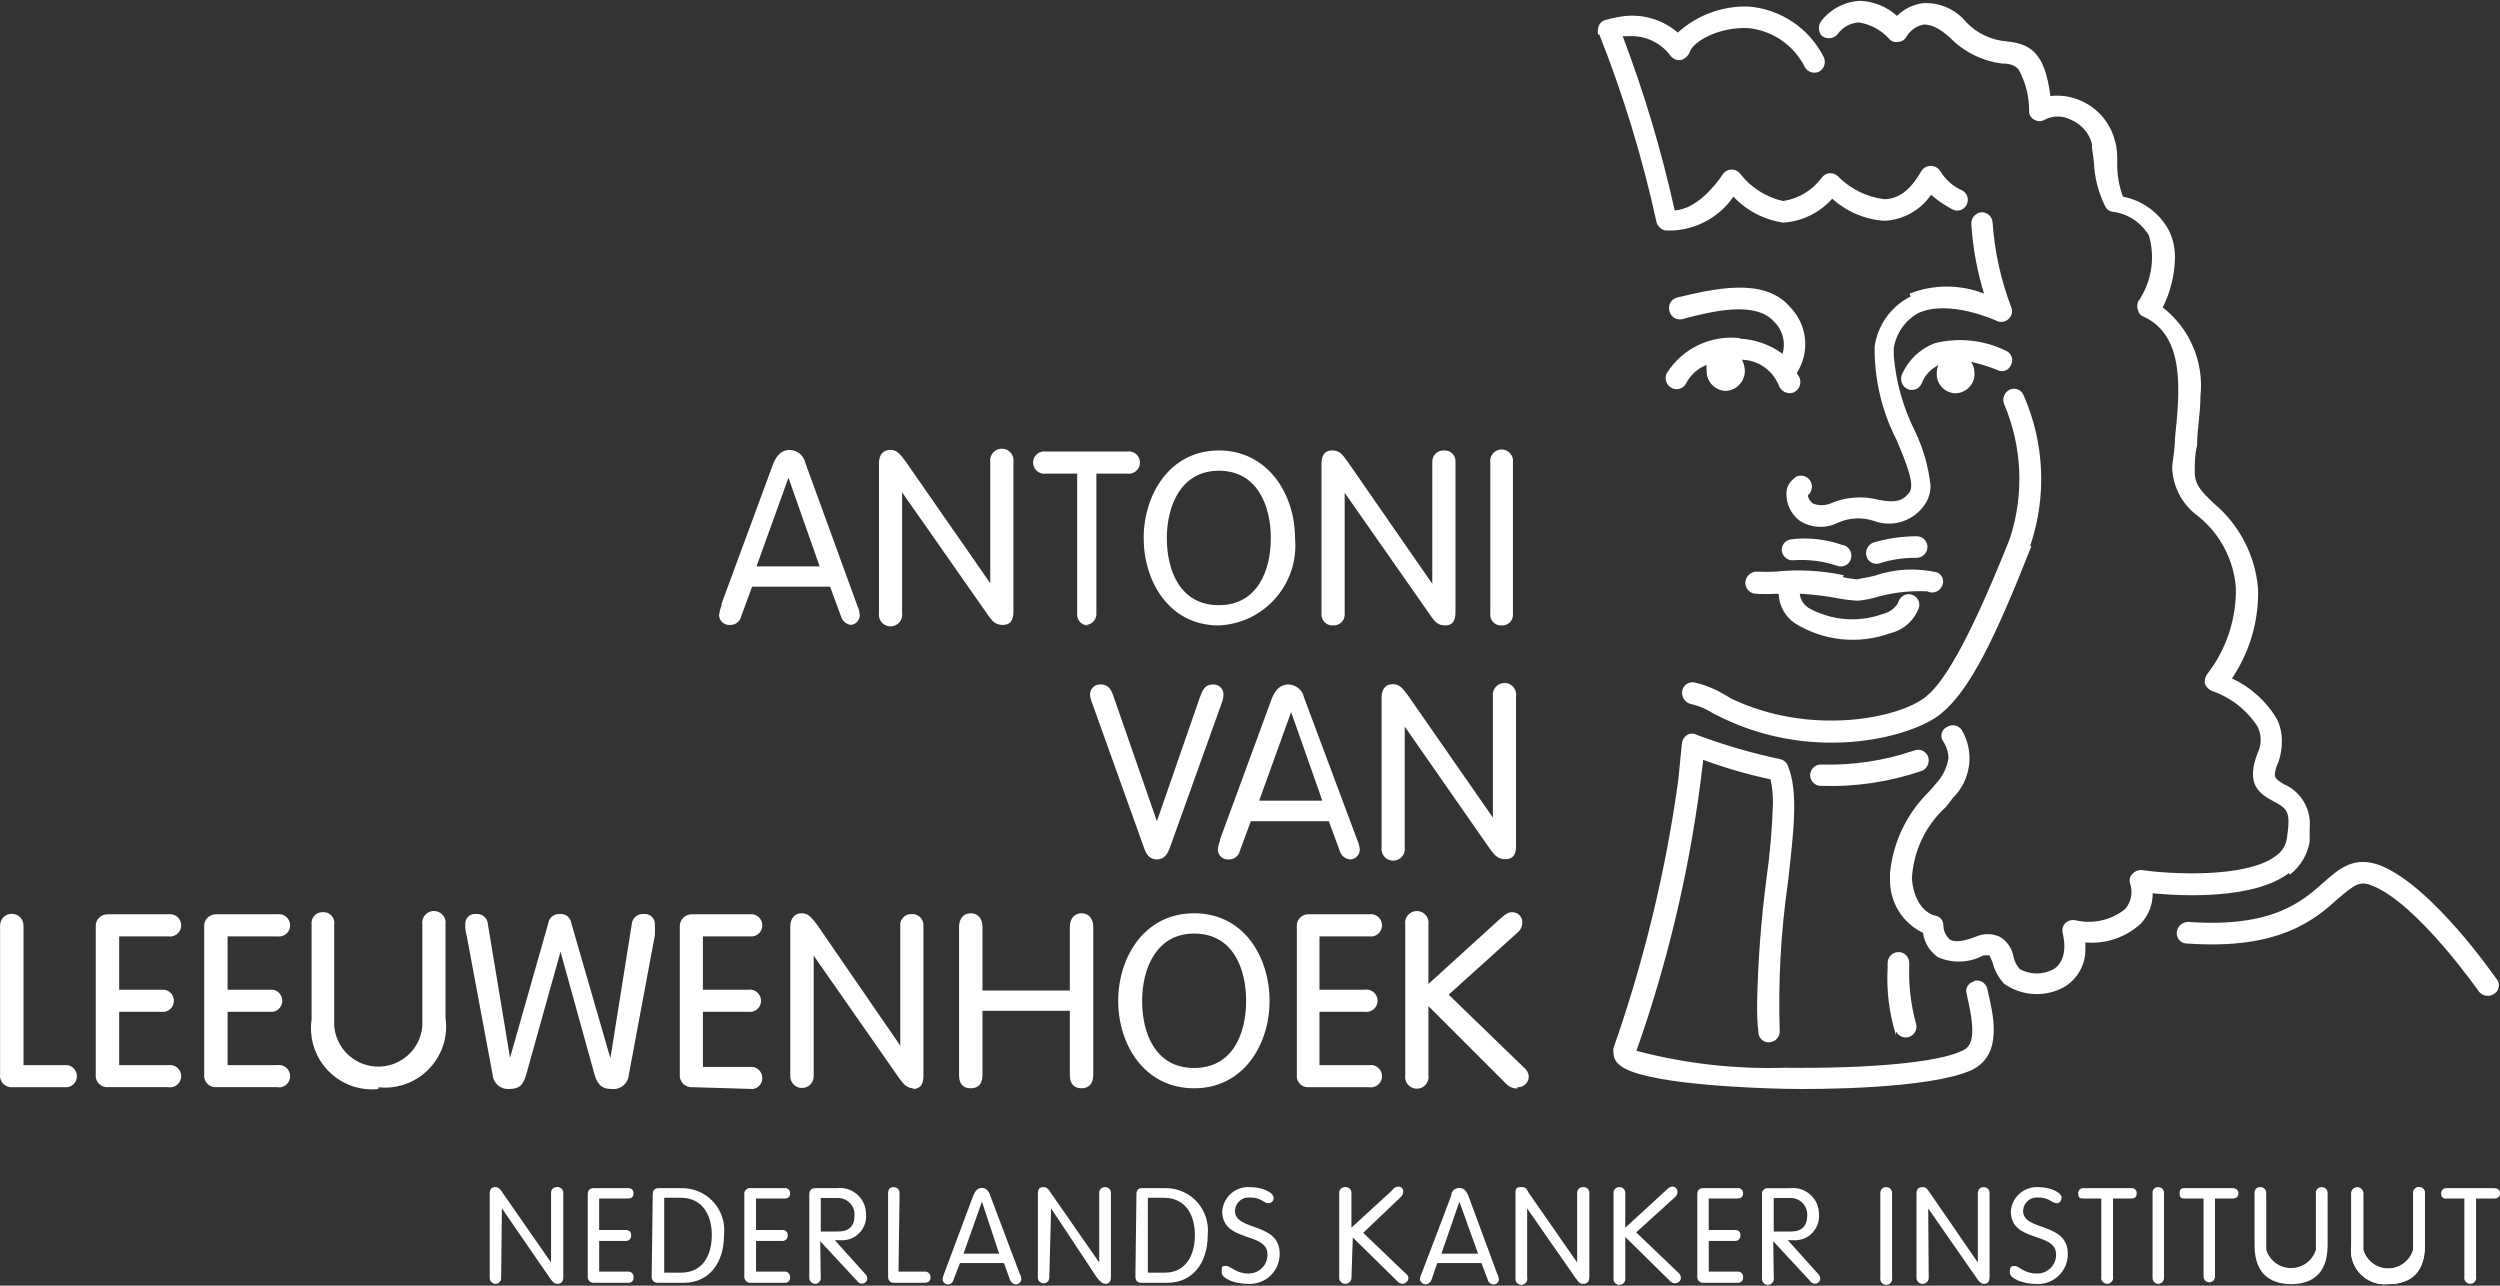 <svg xmlns="http://www.w3.org/2000/svg" id="Laag_1" data-name="Laag 1" viewBox="0 0 742.8 382"><rect x="0" y="0" width="742.8" height="382" fill="#333333" stroke="none"/><defs><style>      .cls-1 {        fill: none;      }      .cls-2 {        fill: #fff;      }    </style></defs><g><path class="cls-2" d="M563.4,306.43h0c.7,1.56,2.53,2.25,4.09,1.55h0c1.6-.71,2.35-2.55,1.7-4.17-1.42-5.32-2.07-10.8-1.93-16.3v-1.54c-.04-1.75-1.49-3.14-3.24-3.09-1.76.04-3.17,1.49-3.17,3.25v1.39c-.38,6.76.46,13.54,2.47,20.01M494.56,68.47h0c8.11.47,15.88-3.34,20.48-10.05,3.92,4.19,9.16,6.91,14.83,7.73,5.59-.38,10.8-2.93,14.52-7.11,4.27,3.86,9.71,6.17,15.45,6.56,5.59-.24,10.75-3.1,13.91-7.73,1.89,1.65,3.96,3.07,6.18,4.25,1.46.89,3.36.43,4.25-1.02.02-.04.05-.09.08-.14.87-1.51.36-3.45-1.16-4.33-2.73-1.19-5.02-3.18-6.57-5.72-.94-1.58-2.97-2.1-4.55-1.17-.48.28-.88.68-1.17,1.17-3.25,5.72-6.87,8.27-10.97,8.27-5.19-.64-10-3.01-13.67-6.72-.68-.68-1.6-1.04-2.55-1-.96.08-1.84.59-2.39,1.39-2.75,3.72-6.86,6.2-11.44,6.88-5.06-1.13-9.57-4-12.75-8.11-.61-.79-1.55-1.25-2.55-1.23-1.05,0-2.03.53-2.62,1.39-2.01,3.09-7.73,10.35-14.29,10.74-3.89-17.61-9.05-34.91-15.45-51.77h1.7c4.84-.3,9.52,1.84,12.44,5.72.7.99,1.89,1.53,3.09,1.39,1.16-.32,2.13-1.14,2.63-2.24,1-3.48,9.12-7.73,17.54-7.26,7.16.74,13.45,5.08,16.68,11.51.82,1.56,2.75,2.19,4.33,1.39,1.56-.91,2.11-2.9,1.23-4.48-4.32-8.41-12.67-14.02-22.09-14.83-7.79-.29-15.4,2.48-21.17,7.73-4.28-3.66-9.84-5.44-15.45-4.94-1.99.22-3.95.61-5.88,1.16-.35.07-.69.2-1,.39-.86.56-1.38,1.52-1.39,2.55-.09.46-.09.93,0,1.39h.39c7.17,18.1,12.85,36.76,17,55.78.36,1.24,1.37,2.19,2.62,2.47M567.65,88.1h0c-5.76,2.91-9.74,8.45-10.66,14.83-.12,9.7,2.13,19.27,6.57,27.89,2.7,6.42,5.48,13.13,3.78,15.45-1.7,2.32-3.78,3.32-9.12,2.24-4.78-1.26-9.84-.88-14.37,1.09-1.66.66-3.51.66-5.18,0-.81-.57-1.36-1.43-1.54-2.4.78-.65,1.23-1.61,1.23-2.63,0-1.79-1.45-3.24-3.25-3.24-.87-.06-1.7.32-2.24,1-1.29,1-2.06,2.54-2.09,4.17-.09,3.15,1.31,6.16,3.79,8.11,3.43,2.29,7.83,2.56,11.51.69,3.36-1.5,7.16-1.69,10.66-.54,5.76,2.16,12.25-.08,15.45-5.33.98-1.6,1.47-3.46,1.39-5.33-.63-5.58-2.19-11.01-4.64-16.07-3.48-6.96-5.6-14.5-6.26-22.25v-2.4c.72-4.38,3.4-8.18,7.26-10.35,9.12-4.25,23.18,2.24,23.18,2.24,1.19.63,2.64.44,3.63-.46.99-.86,1.33-2.26.85-3.48-3.09-8.08-4.96-16.56-5.56-25.19-.08-1.73-1.51-3.09-3.25-3.09-1.73.16-3.06,1.59-3.09,3.32.43,7.08,1.71,14.08,3.79,20.86-7.1-2.78-14.99-2.78-22.1,0M572.83,224.69h0c-.68-1.59-2.5-2.34-4.1-1.7-8.92,3.05-18.32,4.46-27.74,4.17-1.75,0-3.16,1.42-3.16,3.16s1.42,3.17,3.16,3.17c10.24.36,20.45-1.16,30.13-4.48,1.62-.77,2.36-2.66,1.7-4.33M586.58,291.6h0c-1.59.3-2.64,1.84-2.33,3.43.02.12.05.24.09.35,2.55,10.81,2.24,15.45-1.39,16.84-7.11,3.48-27.74,5.33-52.62,5.03-14.87.46-29.73-1.23-44.11-5.03,9.1-25.78,15.47-52.46,19-79.57l.85-6.88c6.53,2.4,13.21,4.34,20.01,5.8.5,2.39.73,4.82.7,7.26-.24,7.45-.89,14.88-1.93,22.25-1.61,12.28-2.53,24.63-2.78,37.01,0,2.94,0,5.72.39,8.5-.05,1.66,1.26,3.05,2.92,3.1.11,0,.21,0,.32,0,1.77-.08,3.14-1.56,3.09-3.32-.48-14.85.35-29.72,2.47-44.43,1.7-14.99,3.09-26.73,0-34.3-.37-1.08-1.28-1.87-2.4-2.09-8.38-1.78-16.62-4.18-24.64-7.18-.91-.54-2.04-.54-2.94,0-.84.53-1.4,1.41-1.54,2.39,0,0-1.09,10.9-1.09,11.05-3.74,27.1-10.19,53.76-19.24,79.57-.11.46-.11.94,0,1.39-.02,1.42.64,2.77,1.78,3.63,6.34,5.72,39.1,6.88,49.06,7.11,9.97.23,43.27,0,55.55-5.56,9.66-4.64,6.33-16.84,4.64-24.26-.45-1.69-2.18-2.7-3.87-2.26-.02,0-.05,0-.07.02M516.89,100.46h0c-8.66-.98-17.11,3.11-21.71,10.51-.72,1.63-.04,3.53,1.55,4.33,1.56.79,3.46.16,4.25-1.4.02-.05.05-.1.07-.14,1.3-2.45,3.44-4.34,6.02-5.33-.08.56-.08,1.13,0,1.7-.09,3.21,2.43,5.9,5.64,6.02,3.23-.13,5.76-2.8,5.72-6.02-.04-1.13-.33-2.24-.85-3.25,4.88.14,9.2,3.18,10.97,7.73.65,1.66,2.45,2.57,4.17,2.08,1.66-.65,2.56-2.45,2.08-4.17-.27-.58-.58-1.15-.93-1.7,4.05-6.31,3.12-14.6-2.24-19.85-7.72-8.73-22.71-5.1-33.37-2.55-1.69.44-2.71,2.18-2.26,3.87,0,.02,0,.05.02.07.34,1.71,2.01,2.83,3.72,2.48.02,0,.04,0,.06,0,9.12-2.47,21.71-5.41,27.2.62,2.63,2.46,3.65,6.2,2.62,9.66-3.67-2.7-8.05-4.26-12.59-4.48M680.37,259.85h0c3.14-2.4,5.24-5.91,5.88-9.81v-4.02c.55-5.57-2.58-10.86-7.73-13.06-1.7-1.08-2.63-1.54-2.63-2.94.14-1.26.51-2.49,1.09-3.63.67-1.94,1.01-3.98,1-6.03.06-2.27-.41-4.51-1.39-6.56-3.11-5.36-7.8-9.63-13.44-12.21,4.64-6.88,7.31-14.9,7.73-23.18.08-1.29.08-2.58,0-3.86-.89-9.71-5.59-18.68-13.06-24.95-3.79-3.63-5.72-5.49-5.72-9.51,0-2.24,0-5.02.69-7.72,0-4.48,1-9.5,1-14.6,1.12-10.16-3.12-20.17-11.2-26.42,2.25-4.5,3.49-9.43,3.63-14.45.09-2.85-.5-5.68-1.7-8.27-2.8-5.31-7.86-9.06-13.75-10.2-1.23-3.33-1.81-6.87-1.7-10.43,0-1.93,0-3.94-.69-6.18-1.31-5.2-4.92-9.53-9.81-11.75-2.91-1.37-6.15-1.91-9.35-1.54-1.7-13.29-6.18-15.45-12.9-16.23-4.57-.34-8.87-2.34-12.05-5.64-3.13-3.87-7.93-6-12.9-5.72-2.92.37-5.64,1.7-7.72,3.79-3-2.72-6.85-4.3-10.9-4.48-4.51.18-8.72,2.32-11.51,5.87-1.09,1.29-1.09,3.19,0,4.48,1.42,1.16,3.5.99,4.71-.39,1.46-2.09,3.79-3.4,6.33-3.55,3.44.54,6.6,2.23,8.96,4.79.62.8,1.64,1.19,2.63,1,1.08.02,2.07-.58,2.55-1.54,1.13-1.89,3.01-3.21,5.18-3.63,2.24,0,4.64,1.09,7.73,3.86,4.13,4.24,9.58,6.97,15.45,7.73,2.78,0,4.09.69,5.02,1.85,2.09,3.81,3.16,8.09,3.09,12.44.02,1.03.62,1.95,1.55,2.4.94.6,2.15.6,3.09,0,2.42-1.26,5.31-1.26,7.73,0,3.06,1.24,5.38,3.84,6.26,7.03,0,1.93.46,3.63.62,5.56.16,4.54,1.3,8.99,3.32,13.06.39.93,1.24,1.58,2.24,1.7,4.51.56,8.5,3.19,10.81,7.11,1.92,6.7.73,13.9-3.24,19.62-.35.84-.35,1.79,0,2.63.2.87.84,1.58,1.7,1.85,12.44,5.72,10.66,22.41,9.27,36,0,3.09-.62,6.18-.85,8.65.15,5.81,3.01,11.21,7.73,14.61,6.52,5.22,10.57,12.92,11.2,21.24.18,9.27-2.82,18.32-8.5,25.65-.64.83-.89,1.9-.69,2.94.4.94,1.15,1.68,2.08,2.08,5.61,1.91,10.4,5.67,13.6,10.66,1.18,2.44,1.18,5.29,0,7.73-3.47,8.96,0,11.9,4.48,14.29,4.49,2.4,5.33,3.09,4.25,10.74-.23,2.29-1.48,4.36-3.4,5.64-8.96,6.72-31.75,5.33-39.79,4.17-1.06-.07-2.08.36-2.78,1.16-.73.73-.99,1.8-.69,2.78.94,2.66.34,5.62-1.54,7.72-4.14,3.27-9.55,4.46-14.68,3.25-1.12-.23-2.28.12-3.09.93-.71.8-.97,1.91-.69,2.94,1.23,5.33,0,8.96-2.71,10.66-3.13,1.7-6.91,1.7-10.04,0-.93-1.02-1.57-2.28-1.86-3.63-.41-2.54-1.94-4.75-4.17-6.03-2.24-.99-4.79-.99-7.03,0-4.87,1.93-6.96,1.39-7.73.85-1.27-1.13-1.98-2.77-1.93-4.48-.09-1.32-1.09-2.41-2.4-2.62-.54,0-6.1-1.55-6.95-10.9.4-8.15,4.01-15.82,10.04-21.32l1.54-1.93.46-.69c5.52-5.31,6.68-13.72,2.78-20.32-1.01-1.47-3.01-1.84-4.48-.85-.96.48-1.57,1.48-1.55,2.55-.03.61.16,1.22.55,1.7.93,1.46,1.46,3.14,1.54,4.87-.41,2.91-1.74,5.62-3.79,7.73l-.69.85-1.23,1.39c-6.63,6.46-10.77,15.05-11.67,24.26v1.93c-.11,6.75,3.72,12.94,9.81,15.84.39,2.95,2.02,5.59,4.48,7.26,4.33,1.89,9.28,1.68,13.44-.54.62-.09,1.24-.09,1.86,0,.35.73.66,1.48.93,2.24.59,2.31,1.77,4.44,3.4,6.18,5.25,3.69,12.14,4.08,17.77,1,4.18-2.46,6.63-7.05,6.34-11.89.07-.46.07-.93,0-1.39,5.99.53,11.92-1.46,16.38-5.48,2.37-2.44,3.68-5.72,3.63-9.12,8.96.85,30.13,1.86,40.48-6.02M581.17,116.84h0c3.13-.13,5.58-2.74,5.49-5.87.02-1.23-.33-2.45-1.01-3.48,2.63.61,5.21,1.41,7.73,2.4,1.36.8,3.11.34,3.91-1.02.07-.12.13-.24.18-.37.82-1.44.32-3.28-1.12-4.11-.09-.05-.18-.1-.27-.14-6.61-3.27-14.18-4.07-21.33-2.24-4.32,1.68-7.8,5.02-9.66,9.27-.66,1.66.08,3.56,1.7,4.33,1.61.69,3.47-.06,4.16-1.66,0-.01,0-.02.01-.03.91-2.36,2.67-4.29,4.94-5.41-.31.79-.47,1.63-.46,2.47-.09,3.07,2.26,5.67,5.33,5.87M603.19,162.26h0c4.99-14.65,4.3-30.64-1.93-44.81-.63-1.59-2.43-2.36-4.01-1.74-.03,0-.05.02-.08.03-1.62.77-2.36,2.66-1.7,4.33,5.39,12.67,5.99,26.86,1.7,39.94-10.35,26.04-18.62,42.11-25.03,47.05-7.72,6.26-34.07,11.9-58.02.39-.47-.39-1.16-.7-2.01-1.24-2.64-1.56-5.51-2.71-8.5-3.4-1.65-.41-3.33.59-3.75,2.24-.01.05-.02.1-.04.15-.31,1.73.72,3.42,2.4,3.94,2.4.49,4.67,1.44,6.72,2.78l2.78,1.39c27.89,13.44,56.56,5.64,64.97-1.24,8.42-6.87,15.84-21.71,26.89-49.83M558.69,167.29h0c3.48-1.08,7.11-1.6,10.74-1.55,1.73,0,3.16-1.36,3.25-3.09.08-1.75-1.26-3.23-3.01-3.32h-.08c-4.45,0-8.88.64-13.13,1.93-1.6.71-2.4,2.51-1.85,4.17.55,1.62,2.31,2.47,3.93,1.92.05-.02.11-.04.16-.06M547.49,161.96h0c-4.94-1.77-10.24-2.35-15.45-1.7-1.69.28-2.86,1.85-2.62,3.55.31,1.77,2,2.94,3.76,2.63,0,0,.02,0,.03,0,4.32-.27,8.65.31,12.75,1.7,1.61.55,3.37-.3,3.93-1.92.03-.11.06-.21.09-.32.45-1.7-.55-3.45-2.24-3.94M547.87,170.92h0c-6.68-1.42-13.53-1.79-20.32-1.08-1.86.1-3.71.1-5.57,0-1.76,0-3.24,1.34-3.4,3.09-.14,1.77,1.17,3.31,2.93,3.48,2.16.14,4.33.14,6.49,0,.14.08.32.08.46,0,.14,3.54,1.94,6.81,4.87,8.8,8.48,5.26,18.9,6.34,28.28,2.94,3.99-.95,7.22-3.86,8.58-7.72.4-1.71-.67-3.41-2.37-3.8s-3.41.67-3.8,2.37c0,0,0,.02,0,.03-.99,1.74-2.68,2.98-4.64,3.4-7.28,2.64-15.36,1.96-22.1-1.85-1.42-.95-2.36-2.47-2.55-4.17,3.87.19,7.71.65,11.51,1.39,1.89.35,3.8.58,5.72.69,2.1-.2,4.17-.61,6.18-1.23,4.73-1.28,9.63-1.8,14.53-1.55,1.55.79,3.45.16,4.24-1.39.85-1.38.41-3.19-.97-4.04-.14-.08-.27-.15-.42-.21-6.15-1.42-12.58-1.07-18.54,1-2.24.55-4.48.85-5.18,1.09-1.46-.15-2.9-.38-4.33-.69M741.87,290.98h0c.99,1.28.75,3.13-.54,4.12-.1.07-.21.14-.31.21-1.45.98-3.41.68-4.48-.69,0,0-18.39-26.35-31.83-31.52-3.63-1.55-5.41,0-9.89,3.79-6.87,6.18-17.38,15.45-45.12,13.44-1.66-.04-2.99-1.42-2.95-3.08,0-.05,0-.11,0-.16.12-1.82,1.65-3.21,3.48-3.17,24.95,1.78,33.76-6.02,40.33-11.89,4.64-4.1,8.96-7.73,16.53-4.95,15.45,6.03,33.92,32.76,34.77,33.92"></path><path class="cls-2" d="M447.2,255.29h0c2.24,0,3.25-1.16,3.25-3.94v-44.43c.28-1.9-1.02-3.67-2.92-3.95-1.9-.28-3.67,1.02-3.96,2.92-.05.34-.05.69,0,1.03v36.01l-25.19-36.24c-1.85-2.55-2.7-3.4-4.64-3.4s-3.24,1.39-3.24,3.94v44.5c-.28,1.9,1.02,3.67,2.92,3.95,1.9.28,3.67-1.02,3.95-2.92.05-.34.05-.69,0-1.03v-35.85l25.19,36.16c1.7,2.39,2.7,3.24,4.64,3.24M374.12,237.9h18.77l-9.27-26.34-9.5,26.34ZM401.39,255.36h0c-1.55,0-2.91-1.05-3.32-2.55l-3.25-8.81h-23.18l-3.25,8.81c-.33,1.51-1.69,2.59-3.24,2.55-1.65.17-3.14-1.03-3.31-2.68,0-.06,0-.12-.01-.17.1-.96.34-1.89.69-2.78v-.39l15.45-42.03c1.08-2.55,2.62-3.94,4.87-3.94,2.28.07,4.2,1.7,4.64,3.94l15.84,42.41c.4.88.63,1.82.69,2.78-.03,1.62-1.37,2.9-3,2.87-.08,0-.16,0-.25-.02M343.67,255.36h0c2.4,0,3.25-1.7,3.94-3.55l15.45-43.11c.29-.77.45-1.58.46-2.39,0-1.63-1.31-2.94-2.93-2.94-.05,0-.11,0-.16,0-2.55,0-3.25,1.85-4.1,4.33l-12.59,36.31-12.75-36.7c-.69-2.09-1.39-3.94-4.02-3.94-1.62-.09-3,1.16-3.09,2.78,0,.05,0,.1,0,.16.05.82.24,1.63.55,2.39l15.45,43.11c.62,1.86,1.54,3.55,3.94,3.55M450.76,323.04h0c1.78.13,3.34-1.21,3.47-3,0-.03,0-.06,0-.09-.03-1.07-.55-2.06-1.39-2.71l-22.41-21.71,20.48-18.46c.92-.75,1.44-1.9,1.39-3.09,0-1.62-1.31-2.94-2.93-2.94-.05,0-.11,0-.16,0-1.39,0-2.39,1-3.63,2.08l-21.17,19.24v-17.69c.28-1.9-1.02-3.67-2.92-3.95-1.9-.28-3.67,1.02-3.96,2.92-.05.34-.05.69,0,1.03v44.81c-.28,1.9,1.02,3.67,2.92,3.96,1.9.28,3.67-1.02,3.96-2.92.05-.34.05-.69,0-1.04v-20.55l23.18,23.18c.86.86,2.03,1.34,3.25,1.31M406.8,323.04h0c1.81.28,3.51-.96,3.79-2.78.28-1.81-.96-3.51-2.78-3.79-.33-.05-.68-.05-1.01,0h-14.76v-15.84h13.44c1.81.28,3.51-.96,3.79-2.78s-.96-3.51-2.78-3.79c-.33-.05-.68-.05-1.01,0h-13.44v-15.84h14.76c1.81.28,3.51-.96,3.79-2.78.28-1.81-.96-3.51-2.78-3.79-.33-.05-.68-.05-1.01,0h-17.92c-1.88-.1-3.47,1.34-3.57,3.22-.01.19,0,.38.01.57v43.8c-.26,1.82,1,3.5,2.82,3.76.24.04.49.04.74.02h17.92ZM354.8,277.38h0c-11.2,0-15.45,10.36-15.45,20.01s3.94,19.93,15.45,19.93,15.45-10.27,15.45-19.93-3.94-20.01-15.45-20.01M354.8,323.35h0c-14.83,0-22.56-13.06-22.56-25.96s7.72-26.04,22.56-26.04,22.41,13.06,22.41,26.04-7.73,25.96-22.41,25.96M321.35,323.35h0c2.09,0,3.48-1.31,3.48-3.94v-43.96c0-2.55-1.39-4.1-3.48-4.1s-3.48,1.54-3.48,4.1v18.85h-25.96v-18.85c0-2.55-1.39-4.1-3.48-4.1s-3.48,1.54-3.48,4.1v43.96c0,2.63,1.23,3.94,3.48,3.94s3.48-1.31,3.48-3.94v-19.08h25.96v19.08c0,2.63,1.24,3.94,3.48,3.94M271.05,323.58h0c2.24,0,3.32-1.16,3.32-3.94v-44.43c.17-1.83-1.17-3.45-3-3.62-.16-.01-.32-.02-.48,0-1.79-.1-3.32,1.27-3.42,3.06,0,.19,0,.38.02.57v35.46l-24.72-35.93c-1.93-2.55-2.78-3.4-4.64-3.4s-3.32,1.39-3.32,3.94v44.5c0,1.92,1.56,3.47,3.48,3.47s3.48-1.55,3.48-3.47v-35.85l25.11,36c1.78,2.55,2.78,3.4,4.64,3.4M223.69,323.58h0c1.81-.27,3.05-1.97,2.77-3.79-.22-1.43-1.34-2.56-2.77-2.78h-14.84v-16.38h13.44c1.81.28,3.51-.96,3.79-2.78.28-1.81-.96-3.51-2.78-3.79-.34-.05-.68-.05-1.01,0h-13.44v-15.84h14.84c1.81-.27,3.05-1.97,2.77-3.79-.22-1.43-1.34-2.56-2.77-2.78h-17.92c-1.96-.14-3.66,1.35-3.79,3.3-.01.16-.01.32,0,.48v43.8c-.18,1.91,1.23,3.61,3.14,3.79.22.02.43.02.65,0l17.92.54ZM181.97,323.58h0c2.51.18,4.69-1.72,4.87-4.23v-.02l7.73-41.42c.06-1.08.06-2.16,0-3.24.1-1.62-1.14-3.01-2.76-3.1-.16,0-.32,0-.49,0-1.82-.17-3.45,1.16-3.62,2.99,0,.03,0,.07,0,.1l-6.34,39.78-11.59-40.09c-.2-1.69-1.7-2.92-3.4-2.78-1.71-.14-3.24,1.08-3.48,2.78l-11.35,39.94-6.57-39.63c-.07-1.79-1.58-3.18-3.37-3.11-.09,0-.17,0-.26.02-1.57-.14-2.95,1.03-3.09,2.6-.01.16-.01.32,0,.49-.05,1.09.08,2.19.39,3.24l7.73,41.42c.16,2.48,2.3,4.38,4.79,4.24,2.62,0,4.17-.62,5.18-4.24l10.2-36.55,10.12,36.55c1.08,3.63,2.78,4.24,5.18,4.24M112.44,323.04h0c9.97,1.09,18.93-6.12,20.01-16.09.16-1.51.14-3.04-.08-4.54v-27.74c.28-1.9-1.02-3.67-2.92-3.96-1.9-.28-3.67,1.02-3.96,2.92-.05.34-.05.69,0,1.03v30.13c-.55,7.24-6.87,12.65-14.1,12.09-6.46-.5-11.59-5.63-12.09-12.09v-30.13c.26-1.73-.94-3.34-2.67-3.6-.19-.03-.39-.04-.58-.03-1.78-.14-3.35,1.19-3.49,2.98-.01.22,0,.44.02.66v28.28c-1.42,9.93,5.47,19.13,15.4,20.54,1.48.21,2.97.24,4.45.08M82.38,323.04h0c1.81.28,3.51-.96,3.79-2.78.28-1.81-.96-3.51-2.78-3.79-.34-.05-.68-.05-1.01,0h-14.76v-15.84h13.44c1.81-.27,3.06-1.97,2.78-3.79-.22-1.43-1.35-2.56-2.78-2.78h-13.44v-15.84h14.76c1.81.28,3.51-.96,3.79-2.78.28-1.81-.96-3.51-2.78-3.79-.34-.05-.68-.05-1.01,0h-18.08c-1.91-.09-3.55,1.38-3.64,3.3,0,.16,0,.32.01.48v43.8c-.22,1.87,1.11,3.55,2.98,3.77.22.03.43.03.65.01h18.08ZM50.01,323.04h0c1.81.28,3.51-.96,3.79-2.78.28-1.81-.96-3.51-2.78-3.79-.33-.05-.68-.05-1.01,0h-14.6v-15.84h13.44c1.81-.27,3.06-1.97,2.78-3.79-.22-1.43-1.35-2.56-2.78-2.78h-13.44v-15.84h14.6c1.81.28,3.51-.96,3.79-2.78.28-1.81-.96-3.51-2.78-3.79-.33-.05-.68-.05-1.01,0h-17.92c-1.91-.09-3.55,1.38-3.64,3.3,0,.16,0,.32,0,.48v43.8c-.22,1.87,1.12,3.55,2.98,3.77.22.03.43.03.65.01h17.92ZM20.03,323.04h0c1.81-.28,3.06-1.97,2.78-3.79-.22-1.43-1.34-2.56-2.78-2.78H6.98v-41.49c0-1.92-1.56-3.48-3.48-3.48s-3.48,1.56-3.48,3.48v44.27c-.22,1.87,1.11,3.55,2.98,3.77.22.03.43.03.65.01h16.38ZM446.12,185.83h0c1.74.14,3.27-1.16,3.41-2.9.02-.22.01-.44-.01-.66v-44.81c.28-1.85-.99-3.59-2.85-3.87-1.86-.28-3.59.99-3.87,2.85-.05.34-.05.68,0,1.02v44.81c-.22,1.74,1.02,3.32,2.75,3.54.19.02.38.03.57.02M429.36,185.83h0c2.08,0,3.09-1.16,3.09-3.94v-44.43c.21-1.78-1.05-3.4-2.83-3.61-.19-.02-.38-.03-.57-.01-1.83-.1-3.4,1.31-3.49,3.14,0,.16,0,.32,0,.48v36l-25.11-36.23c-1.78-2.55-2.63-3.4-4.71-3.4s-3.09,1.39-3.09,3.94v44.5c-.18,1.78,1.12,3.37,2.91,3.55.19.02.38.02.57,0,1.79.09,3.31-1.28,3.41-3.07,0-.16,0-.32-.01-.48v-35.85l25.19,36c1.7,2.55,2.63,3.4,4.64,3.4M362.14,139.86h0c-11.2,0-15.45,10.35-15.45,20.01s3.94,19.94,15.45,19.94,15.45-10.36,15.45-19.94-4.01-20.01-15.45-20.01M362.14,185.83h0c-14.76,0-22.33-13.06-22.33-25.96s7.73-26.03,22.33-26.03,22.64,13.05,22.64,26.03c1.21,13.09-8.42,24.68-21.51,25.88-.38.03-.75.06-1.13.08M322.35,185.68h0c1.79.09,3.32-1.28,3.41-3.07,0-.16,0-.32,0-.48v-41.41h9.12c1.81.28,3.51-.96,3.79-2.78.28-1.81-.96-3.51-2.78-3.79-.34-.05-.68-.05-1.01,0h-24.1c-1.81-.28-3.51.96-3.79,2.78-.28,1.81.96,3.51,2.78,3.79.34.05.68.05,1.01,0h9.27v41.56c-.18,1.78,1.12,3.37,2.91,3.55.19.02.38.02.57,0M297.86,185.68h0c2.24,0,3.25-1.16,3.25-3.94v-44.43c.28-1.9-1.02-3.67-2.92-3.96-1.9-.28-3.67,1.02-3.96,2.92-.05.34-.05.69,0,1.03v36l-25.18-36.23c-1.86-2.55-2.71-3.4-4.64-3.4s-3.25,1.39-3.25,3.94v44.5c-.28,1.9,1.02,3.67,2.92,3.96,1.9.28,3.67-1.02,3.95-2.92.05-.34.05-.69,0-1.03v-35.85l25.19,36c1.7,2.55,2.71,3.4,4.64,3.4M224.77,168.29h18.77l-9.27-26.35-9.5,26.35ZM253.2,185.68h0c-1.55-.01-2.91-1.05-3.32-2.55l-3.24-8.81h-23.18l-3.24,8.81c-.33,1.52-1.69,2.59-3.25,2.55-1.65.17-3.14-1.03-3.31-2.69,0-.08,0-.16-.01-.25.12-.93.35-1.84.7-2.7v-.54l15.45-41.88c1.08-2.55,2.63-3.94,4.87-3.94,2.28.07,4.2,1.71,4.64,3.94l15.45,42.42c.39.85.62,1.77.7,2.7,0,1.62-1.3,2.94-2.92,2.95-.11,0-.22,0-.32-.01"></path><path class="cls-2" d="M148.9,379.6h0c.09.94-.6,1.76-1.54,1.85-.05,0-.11,0-.16,0-.98-.04-1.74-.87-1.7-1.85h0v-24.88c0-1.31.54-2.01,1.55-2.01s1.54.46,2.39,1.85l14.29,20.55v-20.55c-.09-.93.59-1.77,1.52-1.86.14-.01.28,0,.41,0,.94,0,1.7.75,1.71,1.69,0,.05,0,.11,0,.16v24.8c0,1.39-.54,2.08-1.7,2.08s-1.39-.54-2.4-1.85l-14.14-20.55-.23,20.55Z"></path><path class="cls-2" d="M178.03,377.82h8.5c.85-.1,1.61.52,1.71,1.36.01.14.01.28,0,.41.05.81-.56,1.51-1.37,1.56-.11,0-.22,0-.33-.01h-10.04c-.94.09-1.77-.59-1.87-1.52,0-.14,0-.27,0-.41v-24.26c0-1.23.46-1.93,1.86-1.93h10.04c.8-.13,1.55.41,1.68,1.21.02.11.02.22.01.33,0,1.23-.69,1.54-1.7,1.54h-8.5v9.35h7.73c1.08,0,1.78.46,1.78,1.55.1.85-.52,1.61-1.36,1.71-.14.01-.28.01-.41,0h-7.73v9.12Z"></path><path class="cls-2" d="M197.35,378.13h5.02c6.72,0,9.12-5.56,9.12-11.2s-2.55-11.05-9.27-11.05h-4.87v22.25ZM193.95,354.95h0c0-1.23.46-1.93,1.85-1.93h6.88c6.91,0,12.52,5.59,12.52,12.5,0,.5-.02.99-.08,1.48,0,8.26-4.48,14.14-11.9,14.14h-7.73c-.93.09-1.77-.59-1.86-1.52-.01-.14,0-.27,0-.41l.31-24.26Z"></path><path class="cls-2" d="M224.62,377.82h8.42c.85-.1,1.61.52,1.71,1.36.01.14.01.28,0,.41.05.81-.56,1.51-1.37,1.56-.11,0-.22,0-.33-.01h-9.97c-.98.09-1.84-.63-1.93-1.61,0-.11,0-.21,0-.32v-24.26c-.14-.93.5-1.79,1.43-1.93.16-.03.33-.03.5,0h9.97c.8-.13,1.55.41,1.68,1.21.02.11.02.22.01.33,0,1.23-.69,1.54-1.7,1.54h-8.42v9.35h7.73c1,0,1.7.46,1.7,1.55.09.85-.53,1.61-1.37,1.7-.11,0-.22,0-.32,0h-7.73v9.12Z"></path><path class="cls-2" d="M243.86,365.92h4.87c3.63,0,5.18-1.54,5.18-5.1-.03-2.73-2.28-4.92-5.01-4.88-.11,0-.22,0-.32.01h-4.71v9.97ZM243.86,379.6h0c.09.94-.6,1.76-1.54,1.85-.05,0-.11,0-.16,0-.98-.04-1.74-.87-1.7-1.85h0v-24.65c0-1.24.55-1.93,1.86-1.93h6.41c4.24-.47,8.06,2.59,8.53,6.83.03.3.05.6.05.9.36,3.91-2.52,7.37-6.43,7.73-.43.04-.86.04-1.3,0h-1.54l8.96,9.97c.47.37.72.95.69,1.54-.08.79-.75,1.39-1.54,1.39-.63.03-1.23-.3-1.55-.85l-10.89-11.74.15,10.81Z"></path><path class="cls-2" d="M266.96,377.82h7.73c.89-.09,1.69.56,1.78,1.45,0,.11,0,.22,0,.32,0,1.01-.69,1.55-1.78,1.55h-9.12c-1.24,0-1.7-.85-1.7-1.93v-24.64c0-1.16.46-1.85,1.7-1.85.94,0,1.7.75,1.71,1.69,0,.06,0,.11,0,.16l-.31,23.25Z"></path><path class="cls-2" d="M291.76,357.04h0l-5.48,15.45h10.58l-5.1-15.45ZM283.33,380.22h0c-.15.82-.87,1.4-1.7,1.39-.85,0-1.55-.69-1.55-1.54.05-.59.21-1.17.46-1.7l8.65-23.18c.54-1.23,1.24-2.24,2.55-2.24s2.08,1,2.47,2.24l8.73,23.18c.32.51.5,1.09.54,1.7-.08.88-.82,1.55-1.7,1.54-.79-.08-1.46-.63-1.7-1.39l-1.78-4.94h-13.06l-1.93,4.94Z"></path><path class="cls-2" d="M311.77,379.6h0c0,.94-.76,1.7-1.7,1.7s-1.7-.76-1.7-1.7v-24.88c0-1.31.46-2.01,1.55-2.01s1.54.46,2.39,1.85l14.29,20.55v-20.55c-.09-.93.6-1.76,1.54-1.85.08,0,.16,0,.24,0,.94,0,1.7.75,1.7,1.69,0,.05,0,.11,0,.16v24.8c0,1.39-.54,2.08-1.54,2.08s-1.55-.54-2.63-1.85l-13.6-20.55-.54,20.55Z"></path><path class="cls-2" d="M341.05,378.13h5.02c6.56,0,8.96-5.56,8.96-11.2s-2.55-11.05-9.27-11.05h-4.71v22.25ZM337.65,354.95h0c0-1.23.46-1.93,1.7-1.93h6.88c6.91-.09,12.59,5.44,12.68,12.35,0,.55-.02,1.09-.08,1.64,0,8.26-4.48,14.14-12.05,14.14h-7.73c-1.23,0-1.7-.85-1.7-1.93l.31-24.26Z"></path><path class="cls-2" d="M378.44,355.96h0c0,.85-.69,1.54-1.54,1.54-1.55,0-2.01-1.7-5.49-1.7-2.25-.21-4.25,1.44-4.46,3.69,0,.09-.01.17-.02.26,0,6.18,13.29,3.25,13.29,12.75.06,4.91-3.88,8.93-8.78,8.98-.24,0-.48,0-.72-.02-3.79,0-7.73-1.55-7.73-3.4s0-1.93,1.32-1.93,2.93,2.24,6.41,2.24c3.07.17,5.7-2.18,5.87-5.24,0-.16,0-.31,0-.47,0-6.72-13.44-3.4-13.44-12.75.29-4.26,3.97-7.48,8.23-7.19h.03c3.63,0,7.03,1.55,7.03,3.25"></path><path class="cls-2" d="M401.54,379.6h0c.04.98-.71,1.81-1.7,1.85-.05,0-.11,0-.15,0-.98,0-1.78-.79-1.78-1.78v-25.11c-.09-.93.6-1.76,1.54-1.85.08,0,.16,0,.24,0,.93-.09,1.76.6,1.85,1.53,0,.11,0,.22,0,.32v10.2l12.05-11.05c.41-.68,1.13-1.12,1.93-1.16.77,0,1.39.61,1.4,1.38,0,.05,0,.11,0,.16,0,.59-.26,1.15-.69,1.55l-11.2,10.66,12.59,12.05c.54.33.86.92.85,1.54-.14.85-.84,1.49-1.7,1.54-.66-.01-1.28-.33-1.7-.85l-13.13-12.9-.39,11.9Z"></path><path class="cls-2" d="M433.61,357.04h0l-5.33,15.45h10.89l-5.56-15.45ZM425.34,380.22h0c-.24.76-.91,1.31-1.7,1.39-.9,0-1.66-.66-1.78-1.54.08-.59.26-1.17.54-1.7l8.81-23.18c0-1.23,1.01-2.24,2.4-2.24s2.08,1,2.63,2.24l8.57,23.18c.28.53.47,1.1.55,1.7,0,.85-.69,1.54-1.55,1.54-.85.02-1.59-.56-1.78-1.39l-1.86-4.94h-13.13l-1.7,4.94Z"></path><path class="cls-2" d="M453.77,379.6h0c.2.96-.41,1.91-1.37,2.11-.96.2-1.91-.41-2.11-1.37-.05-.25-.05-.5,0-.74v-24.88c0-1.31,0-2.01,1.63-2.01s1.54.46,2.39,1.85l14.29,20.55v-20.55c-.08-.93.6-1.76,1.54-1.84.05,0,.11,0,.16,0,.93-.13,1.79.51,1.92,1.44.02.14.02.27,0,.41v24.8c0,1.39-.54,2.08-1.78,2.08s-1.32-.54-2.4-1.85l-14.29-20.55v20.55Z"></path><path class="cls-2" d="M482.9,379.6h0c.2.96-.41,1.91-1.37,2.11-.96.2-1.91-.41-2.11-1.37-.05-.25-.05-.5,0-.74v-25.03c-.09-.93.6-1.76,1.54-1.85.08,0,.16,0,.24,0,.94,0,1.7.75,1.7,1.69,0,.05,0,.11,0,.16v10.2l12.05-11.05c.69-.69,1.23-1.16,1.93-1.16.85,0,1.54.69,1.54,1.54,0,.59-.26,1.15-.69,1.55l-11.59,10.51,12.59,12.05c.45.39.7.95.7,1.54-.08.88-.82,1.55-1.7,1.54-.67,0-1.3-.31-1.7-.85l-13.13-12.9v12.05Z"></path><path class="cls-2" d="M507.7,377.82h8.5c.85-.1,1.61.52,1.71,1.36.01.14.01.28,0,.41.05.81-.56,1.51-1.37,1.56-.11,0-.22,0-.33-.01h-10.05c-.93.09-1.77-.59-1.86-1.52,0-.14,0-.27,0-.41v-24.26c0-1.23.46-1.93,1.85-1.93h10.05c.8-.13,1.55.41,1.68,1.21.02.11.02.22.01.33,0,1.23-.69,1.54-1.7,1.54h-8.5v9.35h7.73c1,0,1.7.46,1.7,1.55.09.85-.53,1.61-1.37,1.7-.11,0-.22,0-.32,0h-7.73v9.12Z"></path><path class="cls-2" d="M527.01,365.92h4.87c3.55,0,5.1-1.54,5.1-5.1-.03-2.73-2.28-4.92-5.01-4.88-.11,0-.22,0-.32.01h-4.64v9.97ZM527.01,379.6h0c.2.96-.41,1.91-1.37,2.11-.96.2-1.91-.41-2.11-1.37-.05-.25-.05-.5,0-.74v-24.64c-.14-.93.5-1.79,1.43-1.93.16-.02.33-.02.5,0h6.42c4.24-.47,8.06,2.59,8.53,6.83.03.3.05.6.05.9.31,3.96-2.64,7.41-6.6,7.73-.37.03-.75.03-1.12,0h-1.54l8.96,9.97c.44.39.69.96.69,1.54-.08.79-.75,1.39-1.54,1.39-.64.03-1.23-.3-1.55-.85l-10.89-11.74.15,10.81Z"></path><path class="cls-2" d="M562.17,379.6h0c.2.96-.41,1.91-1.37,2.11-.96.2-1.91-.41-2.11-1.37-.05-.25-.05-.5,0-.74v-25.03c-.09-.93.6-1.76,1.54-1.85.08,0,.16,0,.24,0,.94,0,1.7.75,1.7,1.69,0,.05,0,.11,0,.16v25.03Z"></path><path class="cls-2" d="M573.06,379.6h0c.05.98-.71,1.81-1.69,1.86-.08,0-.16,0-.24,0-.98-.04-1.74-.87-1.7-1.85h0v-24.88c0-1.31.46-2.01,1.7-2.01s1.39.46,2.39,1.85l14.14,20.55v-20.55c-.09-.93.6-1.76,1.54-1.85.08,0,.16,0,.24,0,.94,0,1.7.75,1.7,1.69,0,.05,0,.11,0,.16v24.8c0,1.39-.54,2.08-1.54,2.08s-1.55-.54-2.4-1.85l-14.29-20.55.15,20.55Z"></path><path class="cls-2" d="M612.46,355.96h0c.09.76-.46,1.45-1.23,1.54-.03,0-.06,0-.09,0-1.63,0-2.09-1.7-5.56-1.7-2.25-.21-4.25,1.44-4.47,3.69,0,.09-.01.17-.02.26,0,6.18,13.29,3.25,13.29,12.75.1,4.86-3.76,8.89-8.62,8.99-.29,0-.59,0-.88-.02-3.79,0-7.72-1.55-7.72-3.4s.46-1.93,1.54-1.93,2.71,2.24,6.33,2.24c3.07.17,5.7-2.18,5.87-5.24,0-.16.01-.31,0-.47,0-6.72-13.44-3.4-13.44-12.75.28-4.26,3.97-7.48,8.23-7.19h.04c3.47,0,6.87,1.55,6.87,3.25"></path><path class="cls-2" d="M624.36,356.11h-5.18c-1,0-1.7,0-1.7-1.54-.05-.81.56-1.51,1.37-1.56.11,0,.22,0,.33.01h13.98c.8-.13,1.55.41,1.68,1.22.02.11.02.22.01.33,0,1.23-.69,1.54-1.7,1.54h-5.33v23.18c.2.96-.41,1.91-1.37,2.11-.96.2-1.91-.41-2.11-1.37-.05-.25-.05-.5,0-.74v-23.18Z"></path><path class="cls-2" d="M642.98,379.6h0c.04.98-.71,1.81-1.7,1.85-.94,0-1.7-.75-1.71-1.69,0-.05,0-.11,0-.16v-25.03c-.13-.88.49-1.71,1.37-1.84.11-.01.22-.02.33-.01.94,0,1.7.75,1.7,1.69,0,.05,0,.11,0,.16v25.03Z"></path><path class="cls-2" d="M654.72,356.11h-5.33c-1.08,0-1.78,0-1.78-1.54s.7-1.55,1.78-1.55h13.91c1.08,0,1.78.54,1.78,1.55s-.69,1.54-1.78,1.54h-5.18v23.18c0,.94-.76,1.7-1.7,1.7s-1.7-.76-1.7-1.7v-23.18Z"></path><path class="cls-2" d="M669.87,354.57h0c0-1.16.54-1.85,1.7-1.85.94-.05,1.74.68,1.78,1.61,0,.08,0,.16,0,.24v16.77c1.26,4.08,5.6,6.35,9.67,5.08,2.43-.75,4.33-2.66,5.08-5.08v-16.77c-.09-.94.6-1.76,1.53-1.85.08,0,.16,0,.24,0,.94,0,1.7.75,1.71,1.69,0,.05,0,.11,0,.16v15.45c0,9.66-6.03,11.51-10.82,11.51s-10.89-1.85-10.89-11.51v-15.45Z"></path><path class="cls-2" d="M698.61,354.57h0c0-.98.8-1.78,1.78-1.78s1.78.8,1.78,1.78v16.77c1.2,4.1,5.48,6.45,9.58,5.25,2.53-.74,4.51-2.72,5.25-5.25v-16.77c-.09-.94.6-1.76,1.54-1.85.08,0,.16,0,.24,0,.94,0,1.7.75,1.71,1.69,0,.05,0,.11,0,.16v15.45c0,9.66-6.03,11.51-10.9,11.51-5.51.57-10.45-3.43-11.03-8.95-.09-.85-.07-1.72.06-2.57v-15.45Z"></path><path class="cls-2" d="M698.61,354.57h0c0-.98.8-1.78,1.78-1.78s1.78.8,1.78,1.78v16.77c1.2,4.1,5.48,6.45,9.58,5.25,2.53-.74,4.51-2.72,5.25-5.25v-16.77c-.09-.94.6-1.76,1.54-1.85.08,0,.16,0,.24,0,.94,0,1.7.75,1.71,1.69,0,.05,0,.11,0,.16v15.45c0,9.66-6.03,11.51-10.9,11.51-5.51.57-10.45-3.43-11.03-8.95-.09-.85-.07-1.72.06-2.57v-15.45Z"></path><path class="cls-2" d="M732.21,356.11h-5.33c-.71.14-1.4-.32-1.55-1.03-.03-.17-.03-.34,0-.51-.04-.81.58-1.5,1.39-1.55h14.3c1.08,0,1.78.54,1.78,1.55s-.69,1.54-1.78,1.54h-5.33v23.18c.2.96-.41,1.91-1.37,2.11-.96.2-1.91-.41-2.11-1.37-.05-.25-.05-.5,0-.74v-23.18Z"></path></g><rect class="cls-1" x="0" y="0" width="742.48" height="382"></rect></svg>